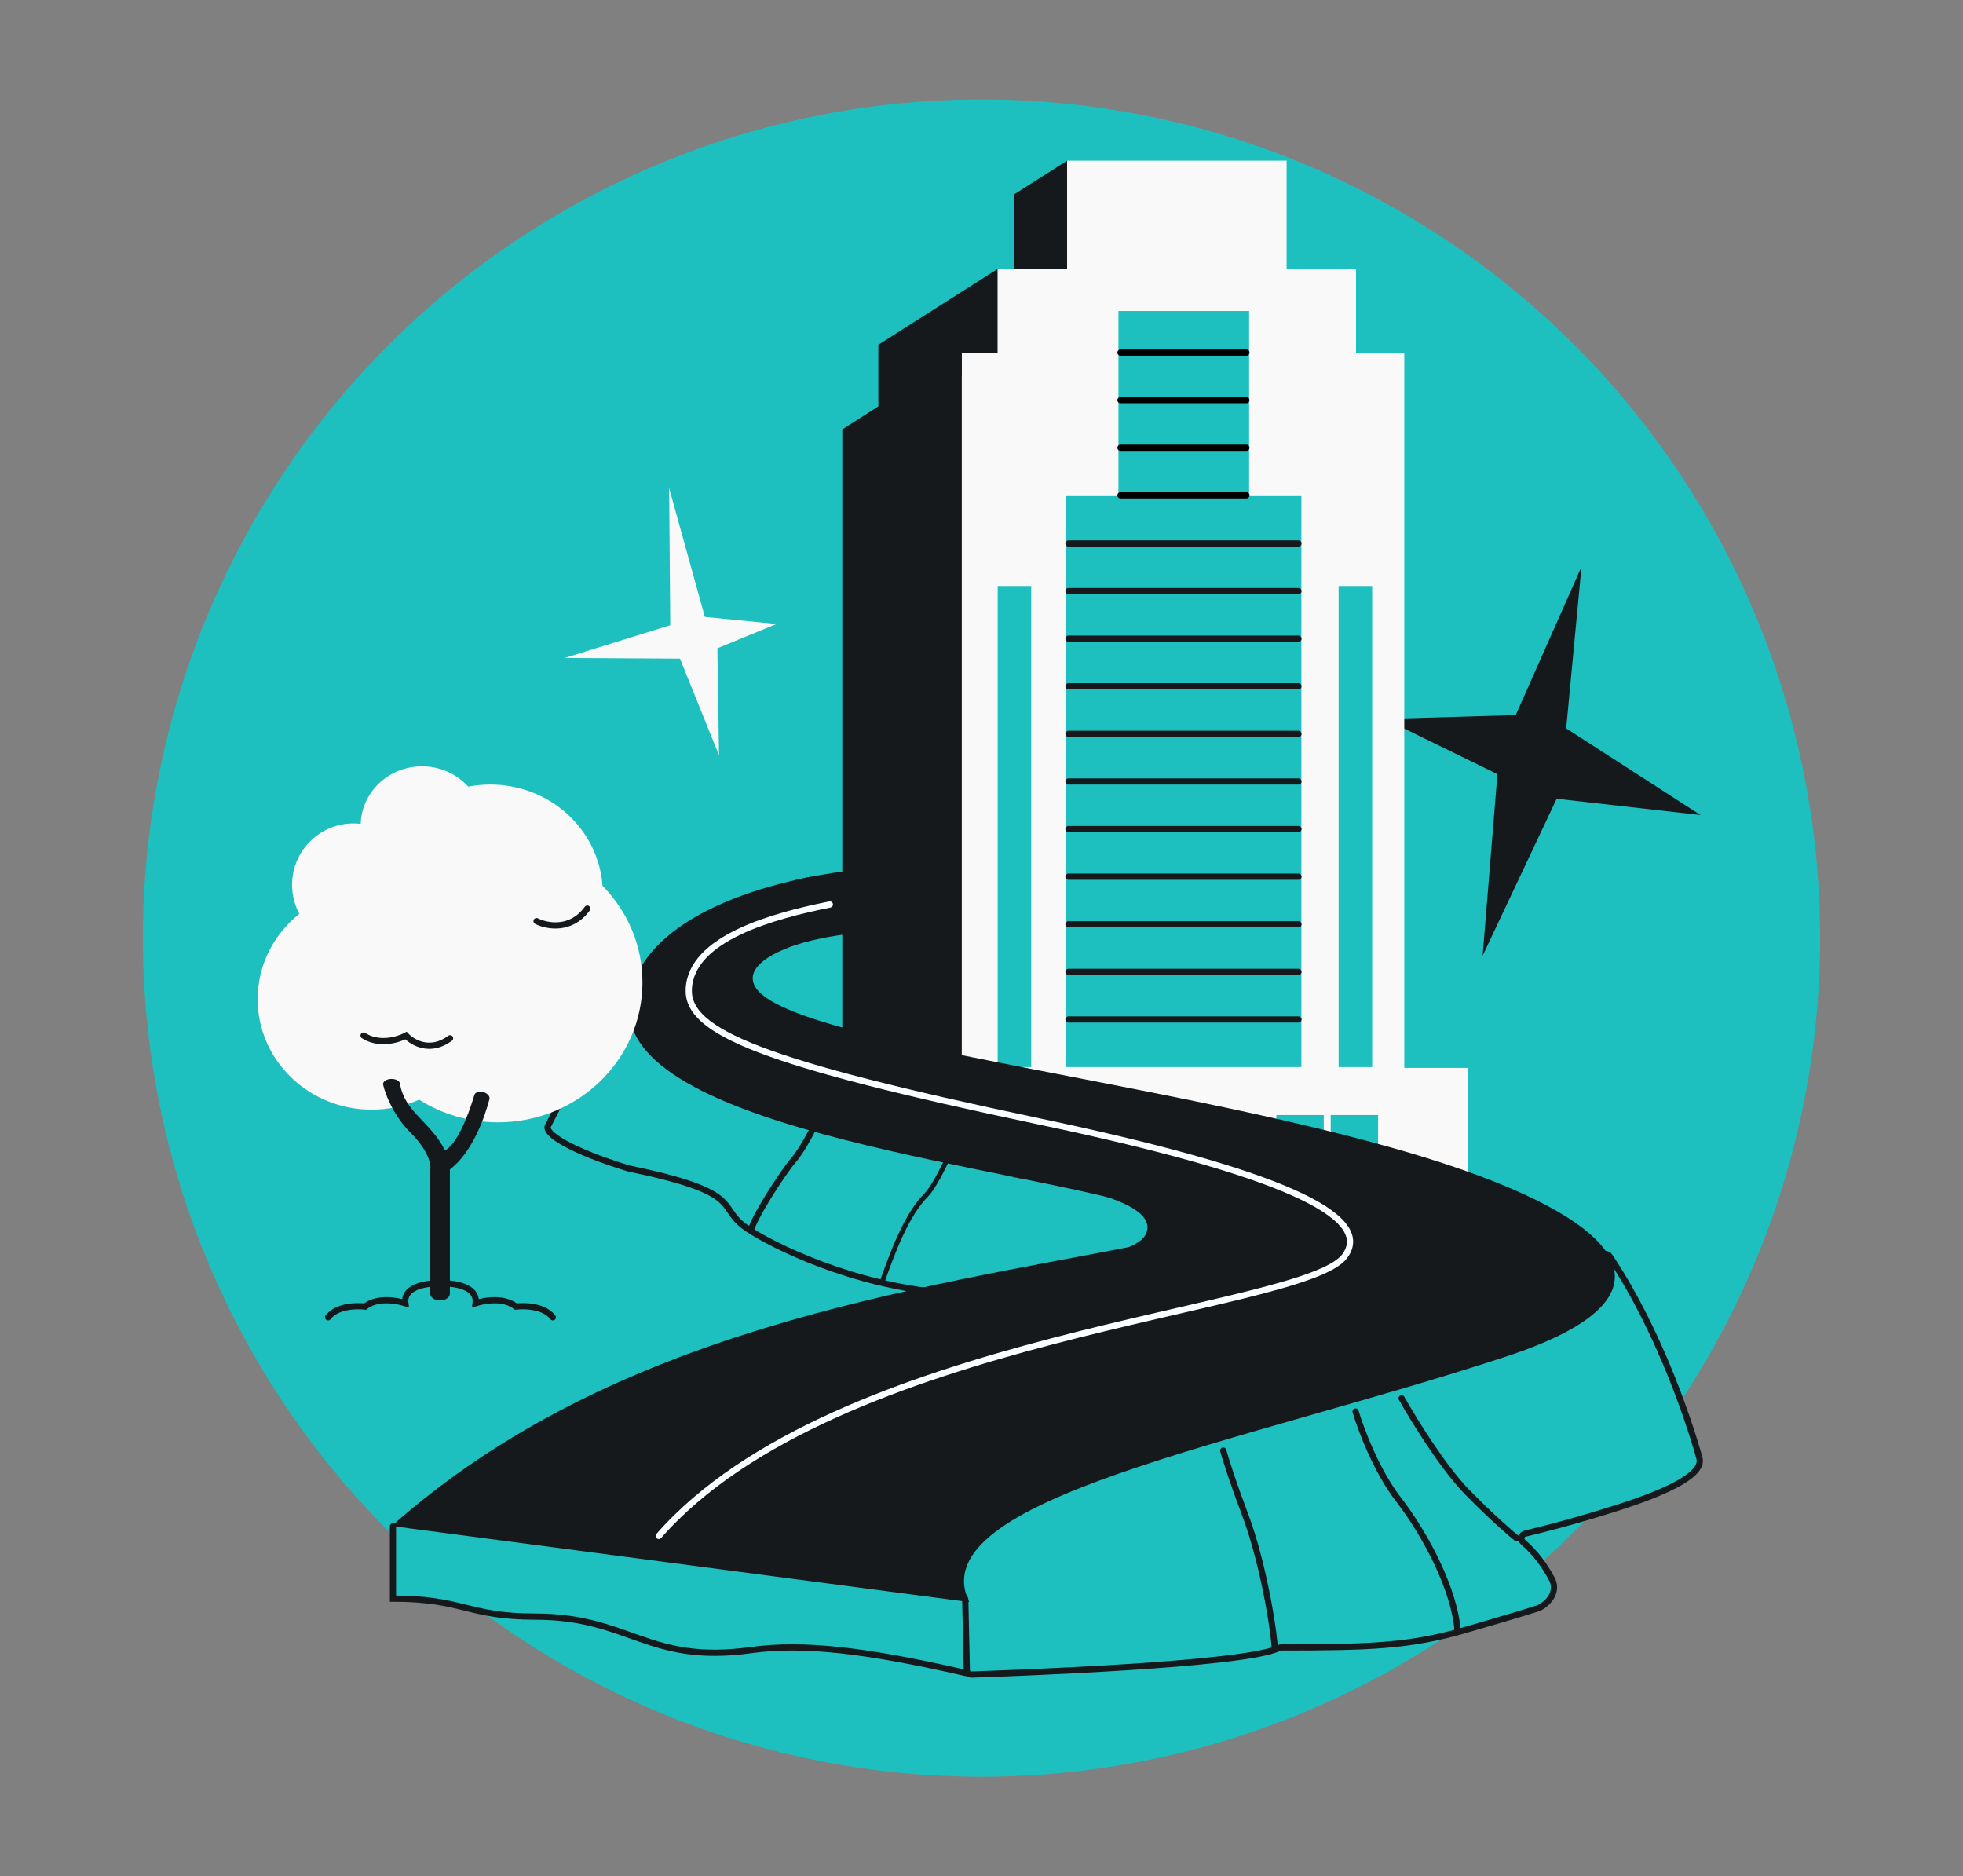 <svg width="632" height="604" viewBox="0 0 632 604" fill="none" xmlns="http://www.w3.org/2000/svg">
<rect x="0" y="0" width="632" height="604" fill="#808080" stroke="none"/>
<circle cx="316" cy="302" r="270" fill="#1EBFBF"/>
<path d="M488.002 230.214L509.177 182.453L504.245 234.488L547.483 262.379L501.174 257.144L477.341 307.669L482.103 249.226L445.787 231.452L488.002 230.214Z" fill="#16191C"/>
<path d="M282.788 110.987L321.212 86.568V113.664L282.788 138.083V110.987Z" fill="#16191C"/>
<path d="M326.61 84.345L343.557 73.575V89.885L326.61 100.655V84.345Z" fill="#16191C"/>
<path d="M326.61 75.216L343.557 64.446V80.756L326.61 91.526V75.216Z" fill="#16191C"/>
<path d="M326.61 62.501L343.557 51.731V68.041L326.61 78.811V62.501Z" fill="#16191C"/>
<path d="M414.232 86.568H436.577V113.664H431.318V113.694L452.119 113.664V343.796H472.666V415.081L287.547 405.19V343.796H309.634V113.664H321.212V86.568H343.557V51.731H414.232V86.568Z" fill="#F9F9F9"/>
<rect x="430.979" y="188.662" width="10.797" height="154.861" fill="#1EBFBF"/>
<rect x="321.212" y="188.662" width="10.797" height="154.861" fill="#1EBFBF"/>
<rect x="418.986" y="159.475" width="184.048" height="75.721" transform="rotate(90 418.986 159.475)" fill="#1EBFBF"/>
<path d="M344.002 174.973H418.042" stroke="#16191C" stroke-width="2" stroke-linecap="round"/>
<path d="M344.002 205.618H418.042" stroke="#16191C" stroke-width="2" stroke-linecap="round"/>
<path d="M344.002 236.264H418.042" stroke="#16191C" stroke-width="2" stroke-linecap="round"/>
<path d="M344.002 266.909H418.042" stroke="#16191C" stroke-width="2" stroke-linecap="round"/>
<path d="M344.002 297.555H418.042" stroke="#16191C" stroke-width="2" stroke-linecap="round"/>
<path d="M344.002 190.295H418.042" stroke="#16191C" stroke-width="2" stroke-linecap="round"/>
<path d="M344.002 328.2H418.042" stroke="#16191C" stroke-width="2" stroke-linecap="round"/>
<path d="M344.002 220.941H418.042" stroke="#16191C" stroke-width="2" stroke-linecap="round"/>
<path d="M344.002 251.586H418.042" stroke="#16191C" stroke-width="2" stroke-linecap="round"/>
<path d="M344.002 282.232H418.042" stroke="#16191C" stroke-width="2" stroke-linecap="round"/>
<path d="M344.002 312.877H418.042" stroke="#16191C" stroke-width="2" stroke-linecap="round"/>
<path d="M271.181 138.245L309.634 113.676L309.634 406.625H271.181L271.181 138.245Z" fill="#16191C"/>
<rect x="402.161" y="100.116" width="59.359" height="42.072" transform="rotate(90 402.161 100.116)" fill="#1EBFBF"/>
<rect x="428.427" y="358.962" width="15.257" height="42.056" fill="#1EBFBF"/>
<rect x="319.572" y="358.962" width="15.257" height="42.056" fill="#1EBFBF"/>
<rect x="337.06" y="358.962" width="15.257" height="42.056" fill="#1EBFBF"/>
<rect x="410.939" y="358.962" width="15.257" height="42.056" fill="#1EBFBF"/>
<rect x="359.445" y="358.962" width="21.983" height="42.056" fill="#1EBFBF"/>
<rect x="383.659" y="358.962" width="21.983" height="42.056" fill="#1EBFBF"/>
<rect x="383.659" y="358.962" width="11.061" height="42.056" fill="#1EBFBF"/>
<path d="M360.75 128.829H401.293" stroke="black" stroke-width="2" stroke-linecap="round"/>
<path d="M360.75 159.475H401.293" stroke="black" stroke-width="2" stroke-linecap="round"/>
<path d="M360.75 144.152H401.293" stroke="black" stroke-width="2" stroke-linecap="round"/>
<path d="M360.75 113.507H401.293" stroke="black" stroke-width="2" stroke-linecap="round"/>
<path d="M272.719 280.34C268.463 280.936 259.934 282.3 255.746 283.417C252.483 291.113 249.617 306.344 255.746 304.302C261.874 302.259 272.858 300.395 275.66 300.537C277.433 293.302 276.975 279.745 272.719 280.34Z" fill="#16191C"/>
<path d="M370.834 379.503C361.91 372.928 287.276 360.326 251.074 354.847L244.794 393.185C253.87 398.408 272.679 409.287 275.31 411.014C277.94 412.74 288.188 414.13 292.983 414.61L305.083 419.423L362.615 414.14C369.072 405.334 379.757 386.078 370.834 379.503Z" fill="#1EBFBF"/>
<path d="M207.422 316.014C190.162 334.576 177.523 360.216 176.573 362.167C176.531 362.255 176.483 362.326 176.434 362.41C174.993 364.924 183.939 370.489 202.282 376.127C239.568 383.858 230.842 388.17 239.568 394.768C245.186 399.016 269.152 411.916 298.714 415.663" stroke="#16191C" stroke-width="2"/>
<path d="M263.438 359.918C262.023 363.001 258.452 370.027 255.483 373.471C251.772 377.775 242.253 392.738 241.769 396.222" stroke="#16191C" stroke-width="2" stroke-linecap="round"/>
<path d="M284.172 412.226C287.189 403.814 291.716 391.143 298.254 384.647C299.899 383.013 302.403 378.523 304.408 374.38" stroke="#16191C" stroke-width="1.536" stroke-linecap="round"/>
<path d="M126.513 514.642V491.389L311.023 507.387V538.609C278.782 531.234 258.663 528.886 241.69 531.234C208.549 535.819 202.781 520.433 172.336 520.433C150.477 520.433 149.259 514.642 126.513 514.642Z" fill="#1EBFBF"/>
<path d="M547.157 469.465C547.157 469.465 537.56 433.355 518.197 404.391C517.925 403.984 517.474 403.733 516.984 403.728C495.222 403.512 471.157 423.082 468.184 425.571C467.982 425.741 467.741 425.858 467.482 425.909L205.001 478.184C203.448 478.493 203.334 480.671 204.847 481.14L309.691 513.645C310.318 513.839 310.751 514.413 310.765 515.069L311.269 537.597C311.288 538.444 311.938 539.116 312.786 539.088C324.423 538.71 400.915 536.027 411.777 530.537C412.02 530.414 412.255 530.359 412.527 530.359C440.725 530.355 453.819 530.002 471.864 524.706C477.514 523.047 490.574 519.273 494.393 517.992C494.478 517.963 494.557 517.946 494.644 517.927C496.8 517.467 502.271 513.354 499.612 508.289C497.428 504.127 494.137 499.636 490.438 496.546C489.428 495.703 489.688 494.048 490.966 493.739C495.632 492.612 504.793 490.396 519.244 485.874C539.164 479.639 548.371 474.201 547.157 469.465Z" fill="#1EBFBF" stroke="#16191C" stroke-width="2" stroke-linejoin="round"/>
<path d="M261.086 282.232C223.145 289.82 202.584 305.877 202.584 324.898C202.584 364.341 330.37 375.879 371.076 389.381C379.587 392.204 377.111 398.811 368.312 400.538C294.716 414.976 197.591 427.703 126.108 491.275L312.032 515.749C296.053 482.568 398.536 465.054 484.802 436.741C541.021 418.29 524.547 395.577 472.009 377.002C392.618 348.933 250.31 336.639 242.702 316.793C239.297 307.91 261.086 302.739 261.086 302.739V282.232Z" fill="#16191C"/>
<path d="M126.513 491.389V514.642C149.259 514.642 150.477 520.433 172.336 520.433C202.781 520.433 208.549 535.819 241.69 531.234C258.663 528.886 278.782 531.234 311.023 538.609" stroke="#16191C" stroke-width="2" stroke-linecap="round"/>
<path d="M451.257 450.151C455.022 456.877 464.528 472.347 472.435 480.418C480.341 488.489 486.318 493.645 488.319 495.215" stroke="#16191C" stroke-width="2" stroke-linecap="round"/>
<path d="M436.437 454.411C438.084 460.016 443.143 473.512 450.202 482.659C459.027 494.093 468.204 511.58 469.263 524.808" stroke="#16191C" stroke-width="2" stroke-linecap="round"/>
<path d="M410.312 530.189C410.665 529.292 407.489 505.079 400.782 487.368C397.243 478.02 395.045 471.216 393.824 466.981" stroke="#16191C" stroke-width="2" stroke-linecap="round"/>
<path d="M267.177 291.184C248.904 294.857 222.466 302.005 221.757 318.438C221.159 332.298 245.578 342.26 334.556 361.015C410.78 377.082 442.809 391.233 432.901 404.445C419.473 422.349 269.051 429.429 212.098 494.47" stroke="#FCFFFF" stroke-width="2" stroke-linecap="round"/>
<path d="M369.125 396.831C372.815 386.5 342.65 381.388 324.75 378.775L390.207 386.222L408.237 401.509L317.354 411.37C344.303 405.519 366.518 404.131 369.125 396.831Z" fill="#16191C"/>
<path d="M135.866 246.71C141.799 246.71 147.12 249.243 150.74 253.252C153.046 252.806 155.43 252.571 157.87 252.571C177.009 252.571 192.678 266.954 193.98 285.167C201.949 293.252 206.843 304.204 206.843 316.263C206.843 341.138 186.018 361.304 160.33 361.304C150.964 361.304 142.245 358.623 134.945 354.01C130.292 356.076 125.116 357.23 119.662 357.23C99.388 357.229 82.954 341.315 82.953 321.683C82.953 310.612 88.179 300.724 96.372 294.205C94.881 291.424 94.034 288.246 94.034 284.869C94.034 273.943 102.892 265.085 113.818 265.085C114.599 265.085 115.369 265.132 116.126 265.22C116.462 254.942 125.171 246.71 135.866 246.71Z" fill="#F9F9F9"/>
<path d="M117.049 333.388C123.398 337.4 130.731 333.388 130.731 333.388C132.796 335.651 138.521 338.994 144.898 334.26" stroke="#16191C" stroke-width="2" stroke-linecap="round"/>
<path d="M172.744 296.54C176.012 298.206 183.856 299.731 189.085 292.503" stroke="#16191C" stroke-width="2" stroke-linecap="round"/>
<path d="M126.063 347.332C127.575 347.332 128.801 348.08 128.801 349.002C128.801 349.024 128.799 349.047 128.797 349.069C130.519 358.311 138.541 360.935 143.263 370.368C143.297 370.357 147.798 368.851 152.71 352.565L152.712 352.566C152.716 352.551 152.719 352.536 152.723 352.521C152.964 351.631 154.246 351.203 155.587 351.566C156.891 351.918 157.77 352.887 157.597 353.759L157.597 353.76C157.596 353.765 157.594 353.77 157.593 353.775C157.589 353.794 157.585 353.814 157.58 353.834C157.577 353.845 157.572 353.855 157.569 353.866C156.237 359.048 152.266 370.923 144.844 376.454V416.401C144.845 416.417 144.846 416.434 144.846 416.45C144.846 417.671 143.428 418.661 141.678 418.661C139.929 418.661 138.51 417.671 138.51 416.45C138.51 416.347 138.521 416.245 138.54 416.146V376.454C138.83 374.932 137.975 370.455 132.237 364.716C126.69 359.17 124.082 352.364 123.39 349.363C123.356 349.272 123.335 349.177 123.328 349.08C123.327 349.075 123.326 349.07 123.325 349.065H123.327C123.326 349.044 123.325 349.023 123.325 349.002C123.325 348.08 124.551 347.332 126.063 347.332Z" fill="#16191C"/>
<path d="M140.16 413.305C144.035 412.767 153.903 413.382 153.135 419.525C156.762 418.404 162.589 417.774 166.076 420.625C166.076 420.625 174.494 419.525 177.995 424.077" stroke="#16191C" stroke-width="2" stroke-linecap="round"/>
<path d="M143.472 413.305C139.597 412.767 129.729 413.382 130.497 419.525C126.87 418.404 121.043 417.774 117.556 420.625C117.556 420.625 109.138 419.525 105.637 424.077" stroke="#16191C" stroke-width="2" stroke-linecap="round"/>
<path d="M226.935 198.613L250.009 200.874L230.963 208.707L231.488 243.124L218.917 212.042L181.802 211.824L215.795 201.28L215.435 157.132L226.935 198.613Z" fill="#F9F9F9"/>
</svg>
